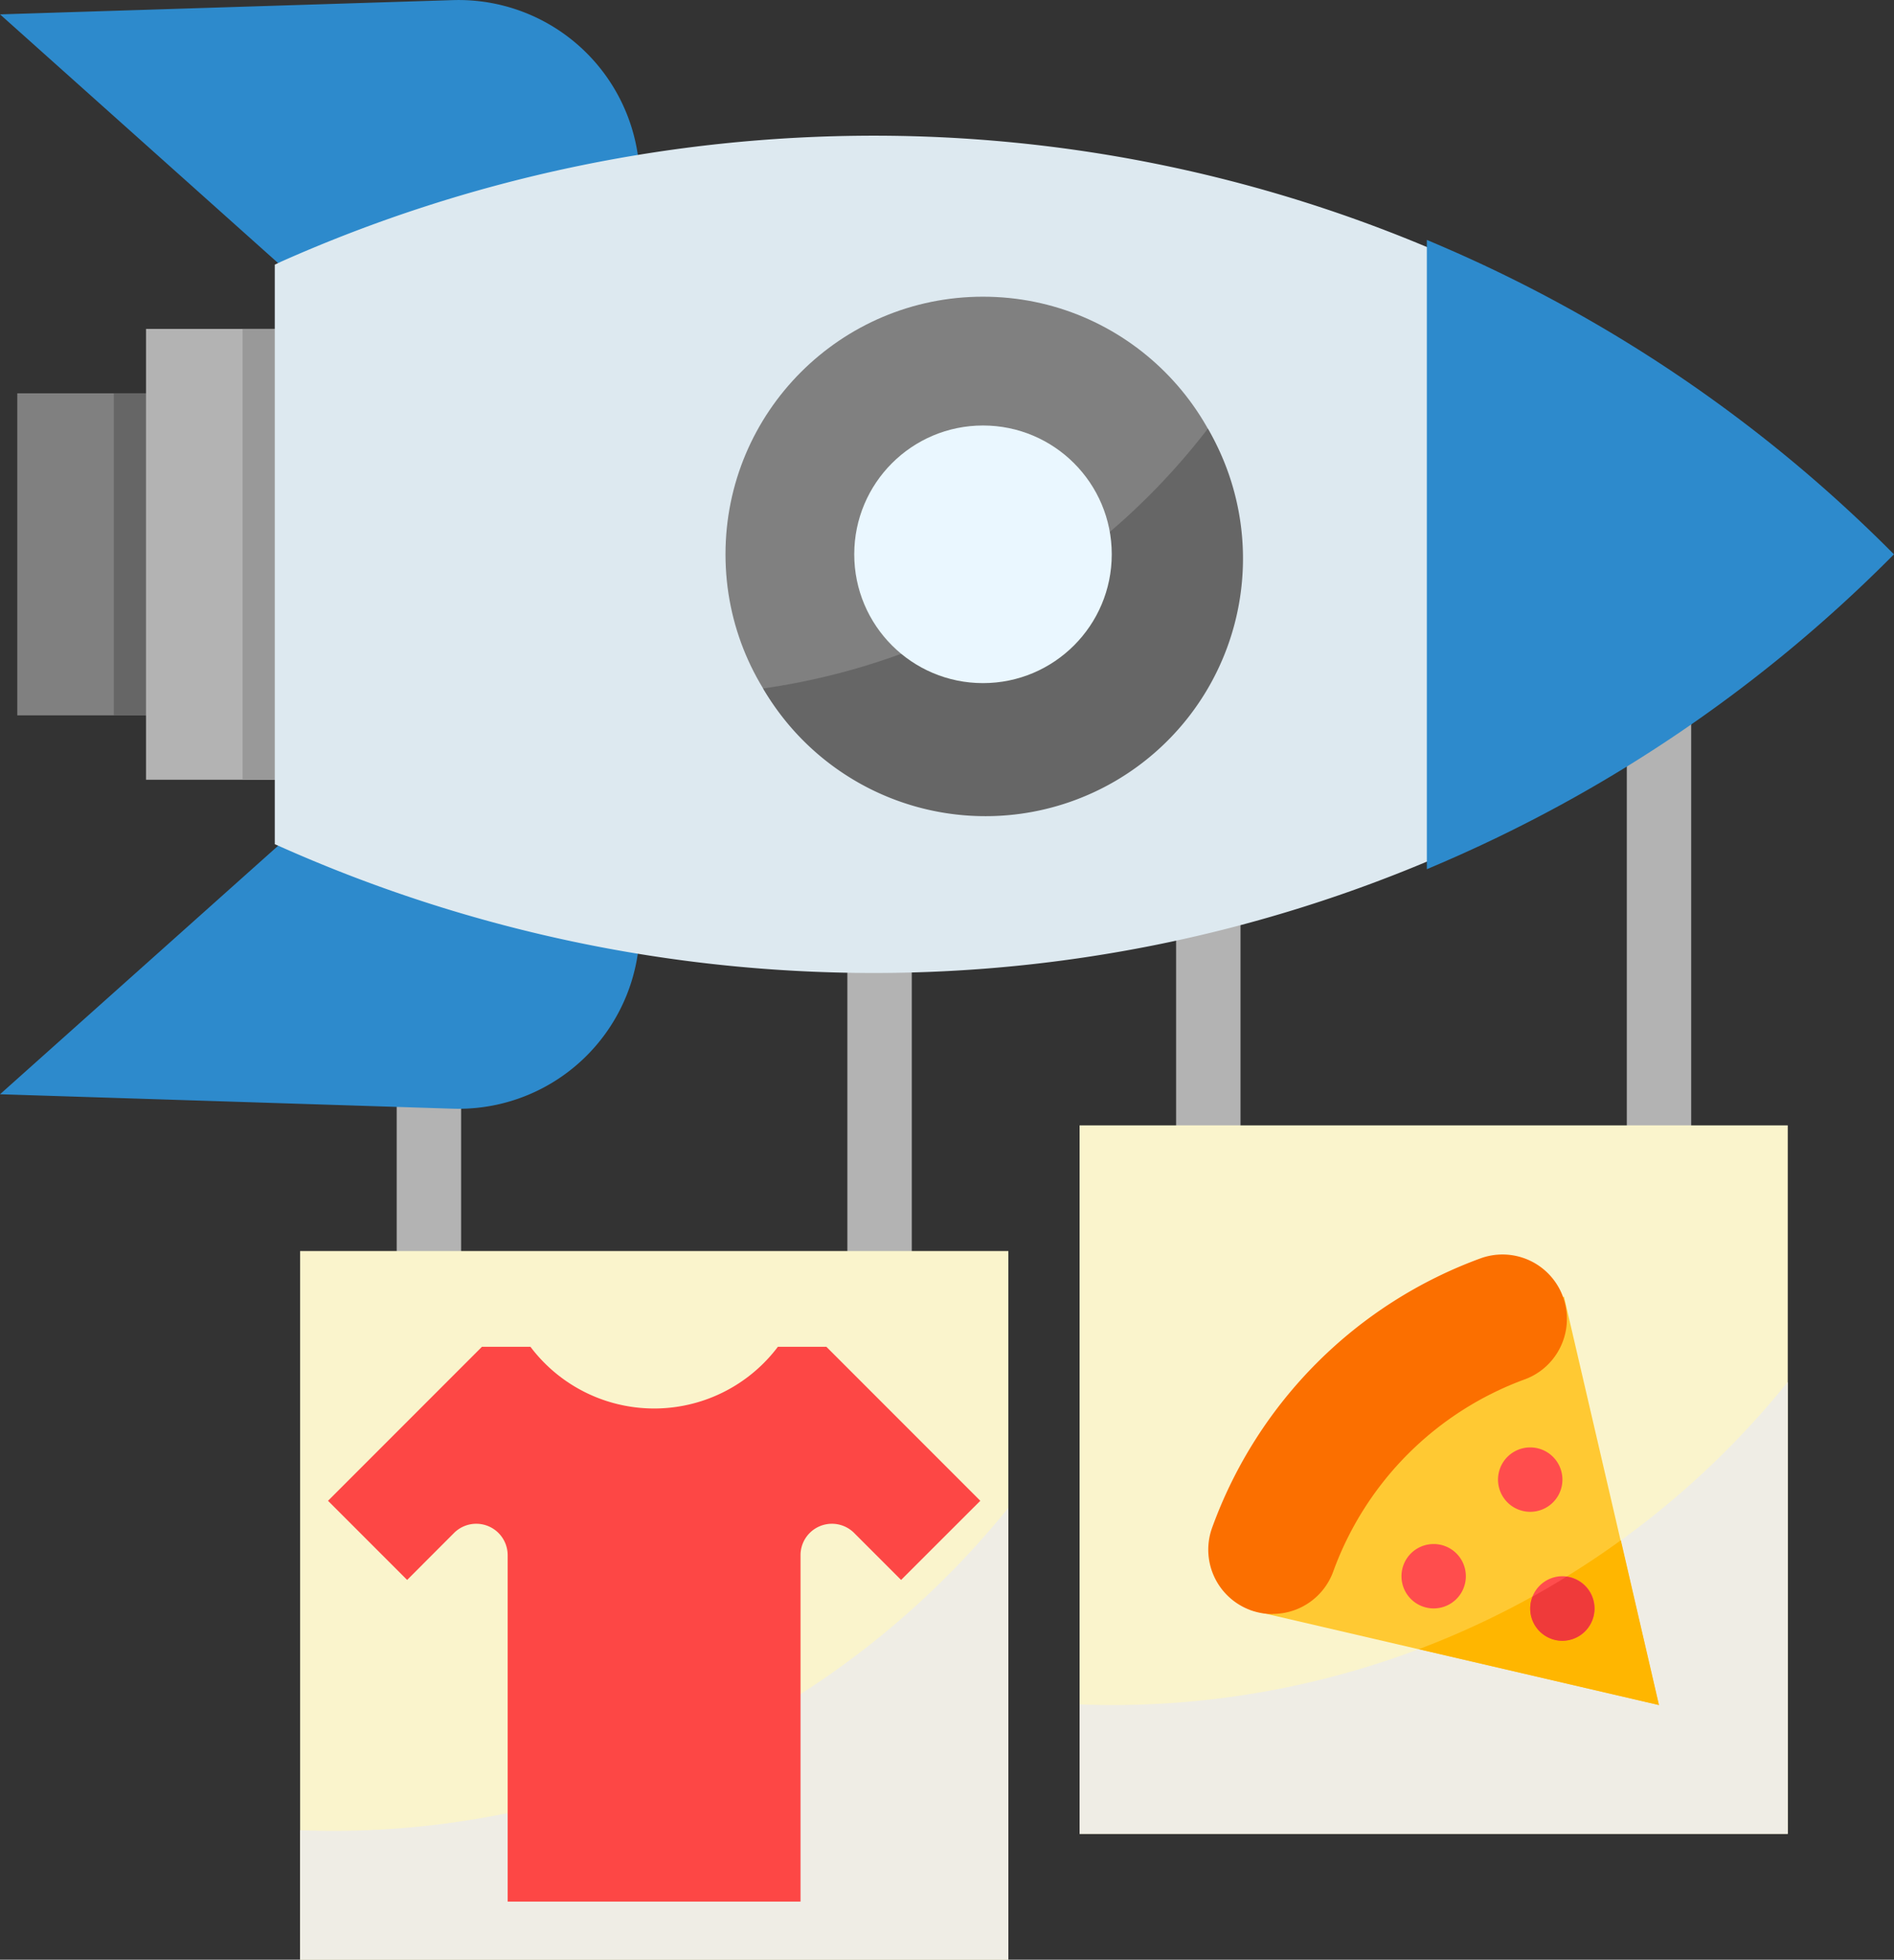 <?xml version="1.0" encoding="UTF-8"?> <svg xmlns="http://www.w3.org/2000/svg" viewBox="0 0 393.79 407.27"><rect x="0" y="0" width="393.79" height="407.27" fill="#333333" stroke="none"/> <defs> <style>.cls-1{fill:#b3b3b3;}.cls-2{fill:#faf4cc;}.cls-3{fill:#efede5;}.cls-4{fill:#ffc933;}.cls-5{fill:#fb6f00;}.cls-6{fill:#ff4d4d;}.cls-7{fill:#ffb600;}.cls-8{fill:#ef3a3a;}.cls-9{fill:#fd4745;}.cls-10{fill:gray;}.cls-11{fill:#666;}.cls-12{fill:#999;}.cls-13{fill:#2d8acc;stroke:#2d8acc;stroke-miterlimit:10;stroke-width:2.83px;}.cls-14{fill:#dde9f0;}.cls-15{fill:#eaf7ff;}</style> </defs> <title>ракета</title> <g id="Слой_2" data-name="Слой 2"> <g id="support"> <path class="cls-1" d="M244.53,157.74h13.39v123H244.53Z"></path> <path class="cls-1" d="M338.24,140.17h13.38V280.73H338.24Z"></path> <path class="cls-2" d="M224.46,233.88H371.7V381.12H224.46Z"></path> <path class="cls-3" d="M231.15,354.35q-3.36,0-6.69-.14v26.91H371.7V287.21A180.34,180.34,0,0,1,231.15,354.35Z"></path> <path class="cls-4" d="M260,334.63l84.89,19.72-19.72-84.89-40.52,24.65Z"></path> <path class="cls-5" d="M264.61,335.44a13.38,13.38,0,0,1-12.57-18,93.51,93.51,0,0,1,56-56,13.39,13.39,0,0,1,9.16,25.16,66.81,66.81,0,0,0-40,40,13.38,13.38,0,0,1-12.58,8.81Z"></path> <path class="cls-6" d="M318.16,300.81h0a6.69,6.69,0,0,1,6.69,6.69h0a6.69,6.69,0,0,1-6.69,6.69h0a6.69,6.69,0,0,1-6.7-6.69h0A6.69,6.69,0,0,1,318.16,300.81Z"></path> <path class="cls-6" d="M298.08,320.89h0a6.68,6.68,0,0,1,6.69,6.69h0a6.69,6.69,0,0,1-6.69,6.69h0a6.69,6.69,0,0,1-6.69-6.69h0A6.68,6.68,0,0,1,298.08,320.89Z"></path> <path class="cls-7" d="M344.93,354.35,337,320.11a180.76,180.76,0,0,1-42,22.63Z"></path> <path class="cls-6" d="M324.85,327.58h0a6.69,6.69,0,0,1,6.69,6.69h0a6.68,6.68,0,0,1-6.69,6.69h0a6.68,6.68,0,0,1-6.69-6.69h0A6.69,6.69,0,0,1,324.85,327.58Z"></path> <path class="cls-8" d="M324.85,341a6.69,6.69,0,0,0,.85-13.32q-3.48,2.14-7.06,4.14a6.68,6.68,0,0,0,3.71,8.7A6.47,6.47,0,0,0,324.85,341Z"></path> <path class="cls-1" d="M82.48,183.89H95.87v123H82.48Z"></path> <path class="cls-1" d="M176.18,166.32h13.39V306.87H176.18Z"></path> <path class="cls-2" d="M62.4,260H209.65V407.27H62.4Z"></path> <path class="cls-3" d="M69.09,380.5c-2.24,0-4.47-.06-6.69-.14v26.91H209.65V313.36A180.37,180.37,0,0,1,69.09,380.5Z"></path> <path class="cls-9" d="M187.35,328.35l-9.77-9.77a6.53,6.53,0,0,0-11.14,4.62v72H105.55v-72a6.53,6.53,0,0,0-11.14-4.62l-9.76,9.77L68.2,311.9l32-32h10.09a32.21,32.21,0,0,0,51.44,0h10.09l32,32Z"></path> <path class="cls-10" d="M3.59,81.74H50.44v66.93H3.59Z"></path> <path class="cls-11" d="M23.67,81.74H50.44v66.93H23.67Z"></path> <path class="cls-1" d="M30.36,68.35H97.29v93.7H30.36Z"></path> <path class="cls-12" d="M50.44,68.35H97.29v93.7H50.44Z"></path> <path class="cls-13" d="M3.59,226.11,94.17,229a36.25,36.25,0,1,0-23-63.25Z"></path> <path class="cls-13" d="M3.59,4.29l67.56,60.4a36.26,36.26,0,1,0,23-63.25Z"></path> <path class="cls-14" d="M391.78,115.2a297.07,297.07,0,0,0-210.06-87A303.28,303.28,0,0,0,58.56,54.33L57.13,55V175.44l1.43.63a303.11,303.11,0,0,0,123.16,26.14A297.07,297.07,0,0,0,391.78,115.2Z"></path> <circle class="cls-10" cx="204.38" cy="115.2" r="53.54"></circle> <path class="cls-11" d="M158.66,143.08a53.54,53.54,0,0,0,92.47-54,141.75,141.75,0,0,1-92.47,54Z"></path> <circle class="cls-15" cx="204.38" cy="115.2" r="26.77"></circle> <path class="cls-13" d="M391.78,115.2A297.07,297.07,0,0,0,298.08,52v126.5A297.07,297.07,0,0,0,391.78,115.2Z"></path> </g> </g> </svg> 